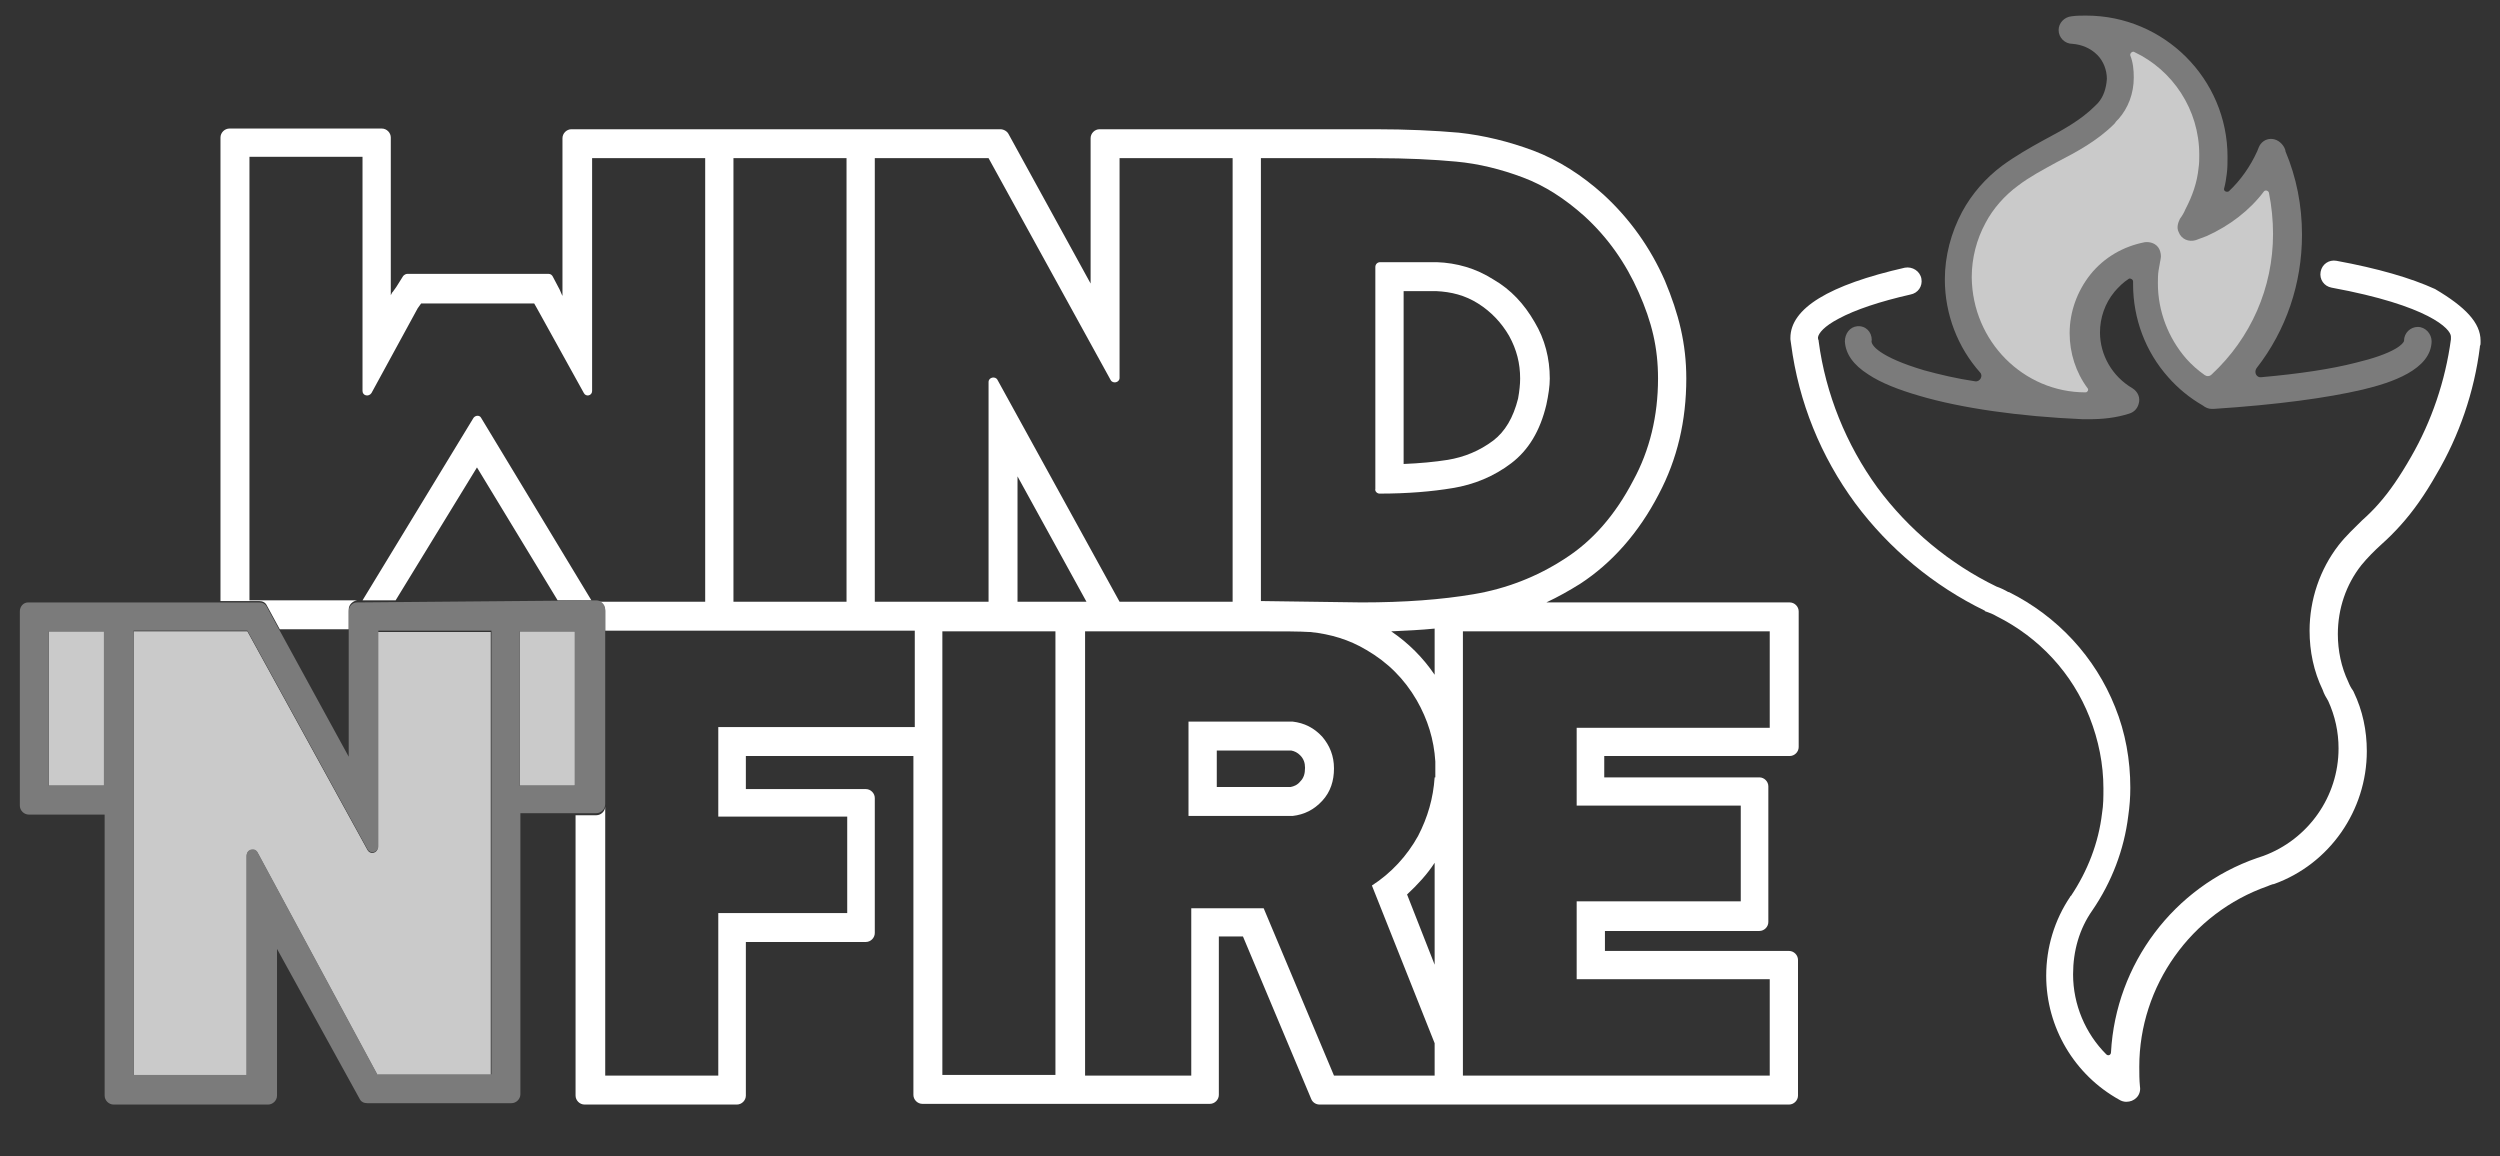 <svg width="160" height="74" viewBox="0 0 160 74" fill="none" xmlns="http://www.w3.org/2000/svg"><rect x="0" y="0" width="160" height="74" fill="#333333" stroke="none"/><path d="M158.756 21.804C158.756 21.848 158.756 21.848 158.756 21.892V21.937C158.756 22.025 158.756 22.069 158.713 22.157C158.713 22.157 158.713 22.157 158.713 22.201C158.359 25.066 157.388 27.888 155.932 30.356C155.182 31.679 154.431 32.737 153.637 33.618C153.24 34.059 152.843 34.456 152.446 34.809C151.96 35.249 151.52 35.69 151.123 36.175C150.151 37.409 149.622 38.952 149.622 40.583C149.622 41.641 149.843 42.699 150.284 43.625C150.372 43.845 150.461 44.022 150.593 44.198C150.593 44.242 150.637 44.242 150.637 44.286C151.21 45.476 151.476 46.755 151.476 48.077C151.476 51.868 149.092 55.307 145.518 56.585H145.474C145.342 56.629 145.209 56.673 145.121 56.717C140.223 58.436 136.914 63.109 136.914 68.267C136.914 68.707 136.914 69.104 136.958 69.545C137.002 69.81 136.914 70.074 136.737 70.25C136.561 70.427 136.34 70.515 136.075 70.515C135.943 70.515 135.766 70.471 135.634 70.383C132.766 68.796 130.957 65.754 130.957 62.448C130.957 60.641 131.486 58.877 132.501 57.379C132.501 57.379 132.501 57.334 132.545 57.334C133.604 55.747 134.31 53.94 134.531 52.045C134.619 51.516 134.619 50.986 134.619 50.458C134.619 48.915 134.31 47.372 133.737 45.917C132.633 43.096 130.515 40.804 127.78 39.437C127.559 39.305 127.338 39.217 127.073 39.128C127.073 39.128 127.029 39.128 127.029 39.084C123.764 37.498 120.896 35.117 118.734 32.208C116.527 29.21 115.115 25.728 114.63 22.025C114.63 21.937 114.586 21.804 114.586 21.716C114.586 21.672 114.586 21.628 114.586 21.628C114.586 19.733 117.057 18.234 121.911 17.132C122.396 17.043 122.882 17.352 122.97 17.837C123.058 18.322 122.749 18.763 122.264 18.851C120.322 19.292 118.734 19.821 117.675 20.394C116.748 20.879 116.395 21.32 116.351 21.584C116.351 21.672 116.351 21.716 116.395 21.804C116.395 21.804 116.395 21.804 116.395 21.848C116.836 25.199 118.16 28.461 120.146 31.194C122.131 33.883 124.779 36.087 127.78 37.542C128.044 37.63 128.309 37.762 128.53 37.894H128.574C131.663 39.437 134.09 42.038 135.369 45.256C136.031 46.887 136.34 48.65 136.34 50.413C136.34 51.031 136.296 51.604 136.208 52.221C135.943 54.381 135.149 56.453 133.913 58.26C133.075 59.45 132.677 60.861 132.677 62.36C132.677 64.299 133.472 66.151 134.796 67.473C134.928 67.605 135.104 67.517 135.104 67.341C135.413 61.698 139.12 56.761 144.459 54.91C144.592 54.866 144.724 54.822 144.856 54.778C147.725 53.72 149.667 50.986 149.667 47.901C149.667 46.843 149.446 45.829 149.004 44.859C148.871 44.639 148.739 44.418 148.652 44.154C148.077 42.964 147.813 41.685 147.813 40.363C147.813 38.379 148.474 36.439 149.667 34.897C150.151 34.279 150.681 33.794 151.166 33.31C151.563 32.957 151.917 32.604 152.225 32.252C152.932 31.458 153.593 30.488 154.299 29.254C155.624 26.962 156.505 24.361 156.859 21.716C156.859 21.716 156.859 21.716 156.859 21.672C156.859 21.628 156.859 21.584 156.859 21.54C156.859 21.055 155.446 19.556 149.225 18.41C148.739 18.322 148.431 17.881 148.519 17.396C148.607 16.911 149.049 16.603 149.533 16.691C152.181 17.176 154.299 17.793 155.844 18.498C157.785 19.644 158.756 20.658 158.756 21.804Z" fill="white"/><path d="M123.147 23.7C124.117 23.965 125.221 24.229 126.412 24.405C126.721 24.45 126.942 24.053 126.721 23.832C125.309 22.245 124.47 20.13 124.47 17.881C124.47 16.383 124.868 14.884 125.574 13.561C126.191 12.415 127.074 11.401 128.133 10.608C128.971 9.991 129.898 9.462 130.781 8.977C132.016 8.316 133.163 7.699 134.09 6.773C134.134 6.729 134.178 6.685 134.222 6.641C134.222 6.641 134.222 6.641 134.266 6.596C134.62 6.2 134.796 5.671 134.84 5.054C134.84 4.481 134.62 3.907 134.222 3.511C133.781 3.07 133.208 2.849 132.634 2.805C132.148 2.805 131.751 2.409 131.751 1.924C131.751 1.483 132.104 1.086 132.59 1.042C132.899 0.998 133.208 0.998 133.516 0.998C138.503 0.998 142.562 5.054 142.562 10.035C142.562 10.387 142.562 10.74 142.518 11.093C142.474 11.445 142.43 11.754 142.342 12.063C142.297 12.239 142.518 12.327 142.65 12.239C143.401 11.534 144.018 10.652 144.46 9.682C144.504 9.594 144.504 9.55 144.548 9.462C144.68 9.109 144.989 8.889 145.342 8.889C145.695 8.889 146.004 9.109 146.181 9.418C146.225 9.506 146.269 9.594 146.269 9.682C146.975 11.357 147.328 13.165 147.328 15.016C147.328 18.146 146.313 21.143 144.416 23.568C144.239 23.832 144.416 24.185 144.724 24.141C147.195 23.921 149.226 23.612 150.769 23.215C151.873 22.951 152.756 22.642 153.285 22.334C153.682 22.113 153.858 21.893 153.858 21.805C153.858 21.32 154.255 20.923 154.741 20.923C155.227 20.923 155.624 21.364 155.624 21.849C155.58 23.656 153.064 24.494 151.211 24.934C148.96 25.464 145.739 25.904 141.68 26.169C141.636 26.169 141.591 26.169 141.547 26.169C141.327 26.169 141.15 26.081 140.974 25.948C140.135 25.464 139.385 24.846 138.767 24.141C137.311 22.51 136.517 20.394 136.517 18.19C136.517 18.146 136.517 18.058 136.517 18.014C136.517 17.881 136.34 17.793 136.252 17.837C135.899 18.058 135.59 18.366 135.326 18.675C134.708 19.424 134.399 20.35 134.399 21.276C134.399 22.73 135.193 24.097 136.473 24.846C136.826 25.067 137.002 25.463 136.87 25.86C136.782 26.169 136.561 26.389 136.252 26.477C135.414 26.742 134.575 26.83 133.693 26.83C133.605 26.83 133.472 26.83 133.384 26.83C133.384 26.83 133.384 26.83 133.34 26.83H133.296C129.236 26.654 125.53 26.125 122.838 25.331C121.47 24.934 120.367 24.494 119.573 23.965C118.602 23.348 118.116 22.642 118.072 21.849C118.072 21.364 118.381 20.923 118.866 20.879C119.396 20.835 119.793 21.232 119.793 21.761C119.661 22.069 120.323 22.863 123.147 23.7Z" fill="#7B7B7B"/><path d="M133.472 25.111C133.605 25.111 133.693 24.934 133.604 24.846C132.854 23.832 132.457 22.598 132.457 21.32C132.457 19.953 132.943 18.631 133.781 17.573C134.664 16.471 135.899 15.765 137.267 15.501C137.62 15.457 138.017 15.589 138.194 15.942C138.282 16.118 138.326 16.383 138.282 16.559C138.238 16.823 138.194 17.088 138.149 17.308C138.105 17.573 138.105 17.881 138.105 18.146C138.105 19.909 138.767 21.628 139.915 22.951C140.268 23.348 140.665 23.7 141.106 24.009C141.238 24.097 141.415 24.097 141.547 23.965C144.062 21.628 145.474 18.41 145.474 14.972C145.474 14.09 145.386 13.209 145.21 12.327C145.165 12.195 144.989 12.151 144.901 12.239C143.974 13.473 142.695 14.443 141.238 15.104C141.018 15.192 140.753 15.28 140.532 15.369C140.091 15.501 139.606 15.325 139.429 14.84C139.297 14.575 139.385 14.267 139.517 14.002C139.65 13.826 139.782 13.605 139.87 13.385C140.312 12.547 140.621 11.666 140.709 10.74C140.753 10.476 140.753 10.167 140.753 9.902C140.753 6.993 139.032 4.48 136.605 3.334C136.473 3.246 136.296 3.422 136.34 3.555C136.517 3.996 136.561 4.48 136.561 4.965C136.561 5.979 136.208 6.905 135.59 7.61C135.59 7.61 135.59 7.61 135.546 7.654C135.546 7.654 135.546 7.654 135.502 7.698C135.458 7.742 135.414 7.787 135.325 7.919C134.222 9.021 132.899 9.726 131.619 10.387C130.736 10.872 129.898 11.313 129.148 11.886C128.309 12.503 127.559 13.341 127.074 14.267C126.5 15.325 126.191 16.515 126.191 17.749C126.235 21.849 129.501 25.111 133.472 25.111Z" fill="#CACACA"/><path d="M82.728 46.182H76.064V52.221H82.728C83.478 52.133 84.095 51.824 84.625 51.251C85.154 50.678 85.375 49.973 85.375 49.179C85.375 48.386 85.11 47.724 84.625 47.151C84.095 46.578 83.478 46.27 82.728 46.182ZM83.213 50.017C83.037 50.237 82.816 50.325 82.595 50.369H77.874V48.033H82.639C82.86 48.077 83.037 48.165 83.213 48.342C83.433 48.562 83.522 48.827 83.522 49.135C83.522 49.532 83.433 49.796 83.213 50.017Z" fill="white"/><path d="M88.287 31.591C90.097 31.591 91.641 31.459 92.965 31.238C94.333 31.018 95.612 30.489 96.715 29.651C97.819 28.814 98.569 27.579 98.966 25.904C99.098 25.287 99.186 24.714 99.186 24.229C99.186 22.951 98.878 21.716 98.216 20.614C97.554 19.468 96.715 18.543 95.568 17.881C94.465 17.176 93.23 16.823 91.95 16.779H88.331C88.155 16.779 88.022 16.912 88.022 17.088V31.282C87.978 31.459 88.155 31.591 88.287 31.591ZM89.832 18.631H91.906C92.876 18.675 93.759 18.895 94.597 19.424C95.436 19.953 96.098 20.659 96.583 21.496C97.069 22.378 97.289 23.259 97.289 24.229C97.289 24.582 97.245 25.023 97.157 25.508C96.848 26.742 96.318 27.623 95.568 28.197C94.686 28.858 93.715 29.255 92.656 29.431C91.817 29.563 90.891 29.651 89.832 29.695V18.631Z" fill="white"/><path d="M114.542 48.385C114.851 48.385 115.116 48.121 115.116 47.812V39.128C115.116 38.819 114.851 38.555 114.542 38.555H98.966C99.716 38.202 100.422 37.806 101.128 37.365C103.158 36.042 104.879 34.103 106.158 31.634C107.35 29.386 107.923 26.917 107.923 24.228C107.923 21.98 107.438 20.085 106.555 17.969C105.629 15.853 104.305 14.001 102.628 12.458C101.26 11.224 99.76 10.254 98.127 9.637C96.583 9.064 94.994 8.667 93.362 8.491C91.861 8.359 90.052 8.271 87.978 8.271H70.372C70.063 8.271 69.799 8.535 69.799 8.844V18.145L64.547 8.579C64.459 8.403 64.239 8.271 64.018 8.271H36.572C36.263 8.271 35.998 8.535 35.998 8.844V18.939L35.954 18.85L35.821 18.542L35.38 17.704C35.336 17.616 35.248 17.528 35.115 17.528H26.069C25.981 17.528 25.893 17.572 25.805 17.66L25.363 18.366L25.143 18.674L25.099 18.718L25.011 18.894V8.8C25.011 8.491 24.746 8.227 24.437 8.227H14.685C14.376 8.227 14.111 8.491 14.111 8.8V38.467H16.582C16.803 38.467 16.98 38.555 17.068 38.731L17.906 40.274H22.319V38.996C22.319 38.687 22.584 38.467 22.848 38.423H24.172H25.319L30.526 29.915L35.689 38.423H36.792H37.851L30.791 26.741C30.703 26.565 30.438 26.565 30.306 26.741L23.201 38.423H22.319H16.891H15.965V10.034H23.201V25.022C23.201 25.33 23.599 25.419 23.775 25.154L26.731 19.732L26.952 19.423H34.189L34.365 19.732L37.366 25.154C37.498 25.419 37.895 25.33 37.895 25.022V10.122H45.132V38.511H38.69H38.16C38.469 38.511 38.734 38.775 38.734 39.084V40.362H45.132H46.985H54.222H56.075H58.546V46.534H45.97V52.264H54.222V58.436H45.97V68.839H38.734V51.603C38.734 51.912 38.469 52.176 38.16 52.176H37.763H36.836V70.118C36.836 70.426 37.101 70.691 37.41 70.691H47.162C47.471 70.691 47.735 70.426 47.735 70.118V60.287H55.413C55.722 60.287 55.987 60.023 55.987 59.714V51.074C55.987 50.766 55.722 50.501 55.413 50.501H47.735V48.385H58.458V70.074C58.458 70.382 58.723 70.647 59.032 70.647H77.432C77.741 70.647 78.006 70.382 78.006 70.074V59.935H79.55L83.919 70.338C84.007 70.558 84.228 70.691 84.448 70.691H114.498C114.807 70.691 115.072 70.426 115.072 70.118V61.434C115.072 61.125 114.807 60.86 114.498 60.86H102.716V59.582H112.601C112.91 59.582 113.174 59.318 113.174 59.009V50.325C113.174 50.016 112.91 49.752 112.601 49.752H102.672V48.385H114.542ZM54.178 38.511H46.941V10.122H54.178V38.511ZM80.742 10.122H88.022C90.052 10.122 91.773 10.21 93.185 10.342C94.641 10.475 96.053 10.827 97.465 11.356C98.877 11.885 100.157 12.723 101.393 13.825C102.893 15.191 104.04 16.823 104.879 18.718C105.717 20.614 106.114 22.245 106.114 24.228C106.114 26.609 105.585 28.813 104.526 30.753C103.378 32.956 101.922 34.632 100.113 35.778C98.348 36.924 96.406 37.673 94.332 38.026C92.259 38.379 89.876 38.555 87.14 38.555L80.698 38.467V10.122H80.742ZM58.458 38.511H55.987V10.122H63.268L71.078 24.316C71.21 24.581 71.652 24.493 71.652 24.184V10.122H78.888V38.511H71.652L63.841 24.316C63.709 24.052 63.268 24.14 63.268 24.449V38.511H60.311H58.458ZM67.548 68.795H60.311V48.385V40.406H65.121H67.548V68.795ZM65.121 38.511V30.488L69.534 38.511H69.401H67.548H65.121ZM91.817 61.742L90.052 57.246C90.714 56.629 91.332 55.967 91.817 55.218V61.742ZM91.817 49.752C91.729 51.074 91.376 52.309 90.758 53.499C90.052 54.777 89.037 55.879 87.802 56.673L91.817 66.767V68.839H85.375L80.874 58.127H76.241V68.839H69.445V40.406H70.593H78.933H80.786C82.154 40.406 83.168 40.406 83.831 40.45H83.875C85.154 40.583 86.346 40.935 87.449 41.597C88.817 42.39 89.876 43.448 90.67 44.815C91.376 46.049 91.773 47.327 91.861 48.738V49.752H91.817ZM91.817 43.184C91.067 42.081 90.141 41.156 89.037 40.406C90.008 40.362 90.935 40.318 91.817 40.23V43.184ZM111.409 51.515V57.687H100.907V62.668H113.263V68.839H94.597H93.626V66.415V49.84C93.626 49.664 93.626 49.443 93.626 49.267C93.626 49.091 93.626 48.87 93.626 48.694V40.406H113.263V46.578H100.907V51.559H111.409V51.515Z" fill="white"/><path d="M23.509 54.38L15.832 40.406H8.551V50.281V52.132V68.839H15.787V54.777C15.787 54.38 16.317 54.248 16.494 54.601L24.171 68.839H31.408V40.45H24.171V54.248C24.171 54.601 23.686 54.733 23.509 54.38Z" fill="#CACACA"/><path d="M6.653 40.406H3.123V50.281H6.653V40.406Z" fill="#CACACA"/><path d="M36.792 40.406H33.262V50.281H36.792V40.406Z" fill="#CACACA"/><path d="M22.847 38.556C22.538 38.556 22.318 38.821 22.318 39.129V40.408V48.43L17.905 40.364L17.067 38.821C16.978 38.644 16.802 38.556 16.581 38.556H3.123H1.799C1.49 38.556 1.27 38.821 1.27 39.129V40.408V50.282V51.56C1.27 51.869 1.534 52.133 1.843 52.133H3.167H6.697V68.84V70.119C6.697 70.427 6.962 70.692 7.271 70.692H8.594H15.831H17.155C17.464 70.692 17.729 70.427 17.729 70.119V68.84V60.729L23.024 70.339C23.112 70.516 23.288 70.604 23.509 70.604H23.774H25.274H31.54H31.981H32.731C33.04 70.604 33.305 70.339 33.305 70.031V52.045H36.835H37.762H38.159C38.468 52.045 38.733 51.781 38.733 51.472V38.997C38.733 38.688 38.468 38.424 38.159 38.424L22.847 38.556ZM3.123 50.282V40.408H6.653V50.282H3.123ZM24.171 68.796L16.493 54.558C16.317 54.205 15.787 54.337 15.787 54.734V68.796H8.55V52.089V50.238V40.364H15.831L23.509 54.337C23.686 54.69 24.215 54.558 24.215 54.161V40.364H31.452V68.752H24.171V68.796ZM33.261 50.282V40.408H36.791V50.282H33.261Z" fill="#7B7B7B"/></svg>